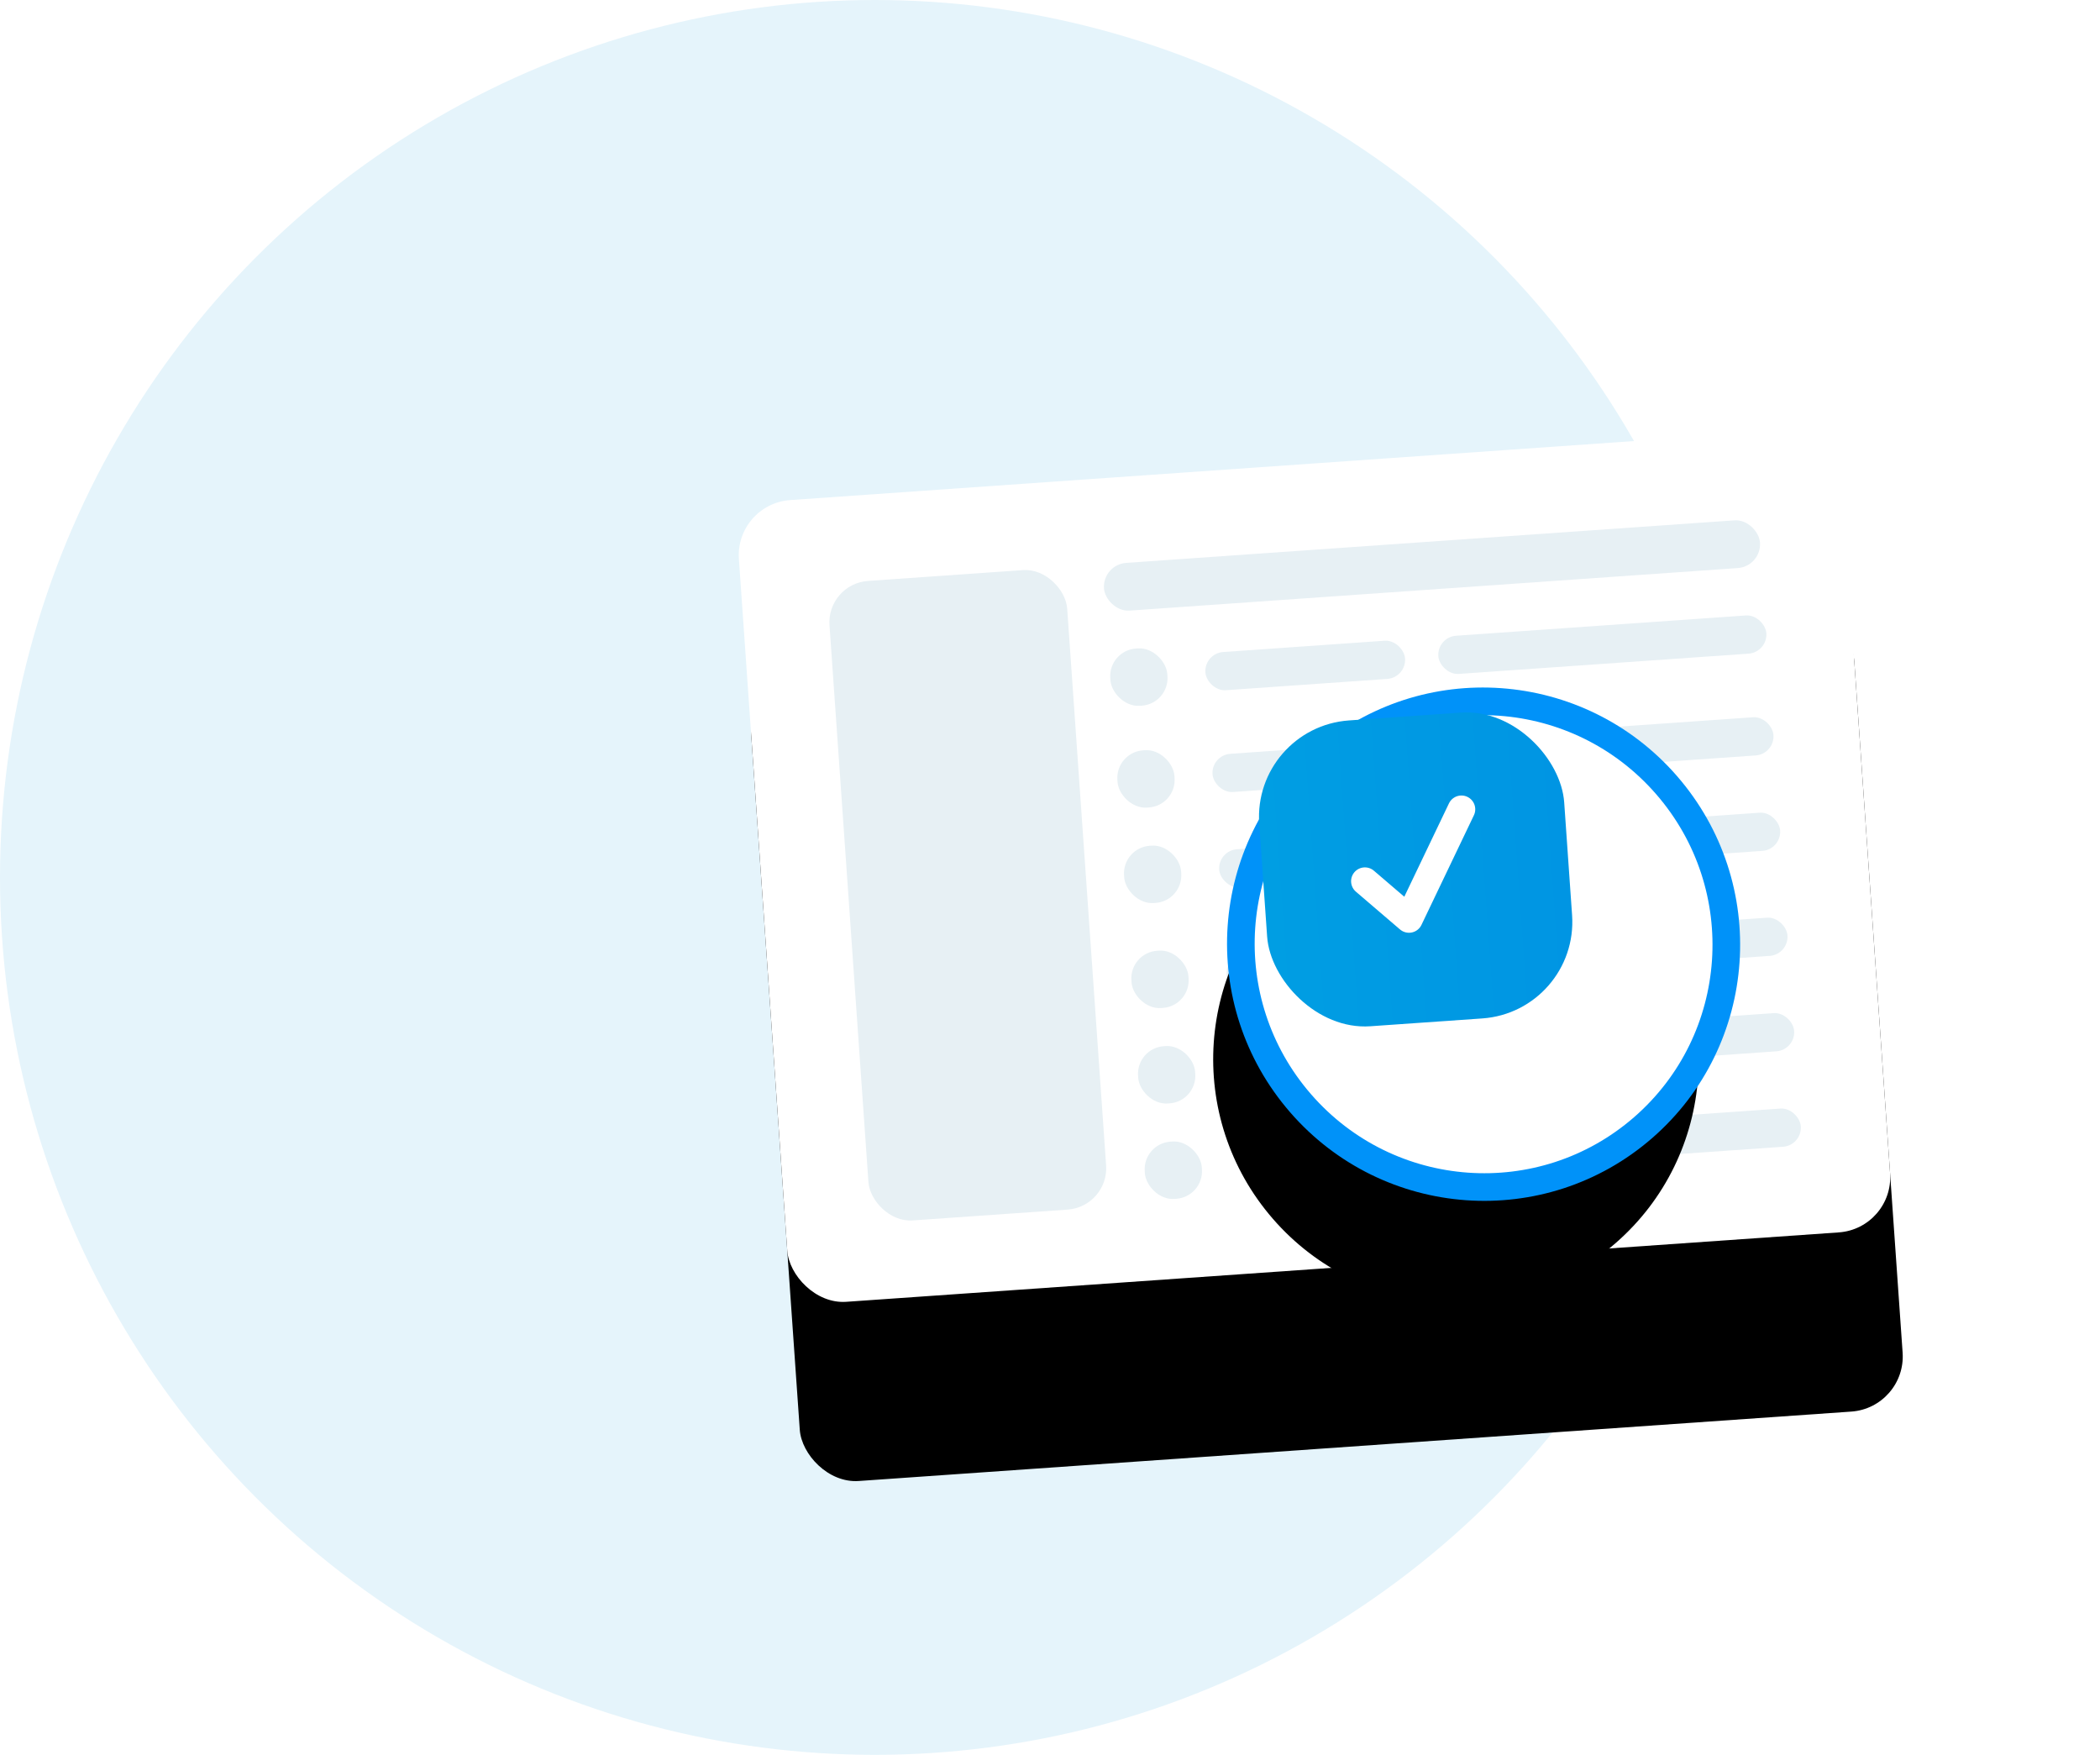 <svg width="152" height="127" xmlns="http://www.w3.org/2000/svg" xmlns:xlink="http://www.w3.org/1999/xlink"><defs><rect id="c" x=".46" y=".461" width="80.02" height="58.164" rx="4"/><filter x="-50%" y="-50%" width="200%" height="200%" filterUnits="objectBoundingBox" id="b"><feOffset dy="2" in="SourceAlpha" result="shadowOffsetOuter1"/><feGaussianBlur stdDeviation="2" in="shadowOffsetOuter1" result="shadowBlurOuter1"/><feColorMatrix values="0 0 0 0 0.282 0 0 0 0 0.468 0 0 0 0 0.589 0 0 0 0.085 0" in="shadowBlurOuter1" result="shadowMatrixOuter1"/><feOffset dy="11" in="SourceAlpha" result="shadowOffsetOuter2"/><feGaussianBlur stdDeviation="7" in="shadowOffsetOuter2" result="shadowBlurOuter2"/><feColorMatrix values="0 0 0 0 0.345 0 0 0 0 0.518 0 0 0 0 0.594 0 0 0 0.221 0" in="shadowBlurOuter2" result="shadowMatrixOuter2"/><feMerge><feMergeNode in="shadowMatrixOuter1"/><feMergeNode in="shadowMatrixOuter2"/></feMerge></filter><filter x="-50%" y="-50%" width="200%" height="200%" filterUnits="objectBoundingBox" id="d"><feOffset dy="8" in="SourceAlpha" result="shadowOffsetOuter1"/><feGaussianBlur stdDeviation="7" in="shadowOffsetOuter1" result="shadowBlurOuter1"/><feColorMatrix values="0 0 0 0 0 0 0 0 0 0 0 0 0 0 0 0 0 0 0.152 0" in="shadowBlurOuter1" result="shadowMatrixOuter1"/><feMerge><feMergeNode in="shadowMatrixOuter1"/><feMergeNode in="SourceGraphic"/></feMerge></filter><rect id="a" x="17.296" y="31.88" width="3.815" height="21.678" rx="1.908"/><mask id="e" x="0" y="0" width="3.815" height="21.678" fill="#fff"><use xlink:href="#a"/></mask><ellipse id="g" cx="18.058" cy="18.105" rx="17.549" ry="17.596"/><filter x="-50%" y="-50%" width="200%" height="200%" filterUnits="objectBoundingBox" id="f"><feMorphology radius="1" operator="dilate" in="SourceAlpha" result="shadowSpreadOuter1"/><feOffset dx="-7" dy="5" in="shadowSpreadOuter1" result="shadowOffsetOuter1"/><feGaussianBlur stdDeviation="6.5" in="shadowOffsetOuter1" result="shadowBlurOuter1"/><feComposite in="shadowBlurOuter1" in2="SourceAlpha" operator="out" result="shadowBlurOuter1"/><feColorMatrix values="0 0 0 0 0 0 0 0 0 0 0 0 0 0 0 0 0 0 0.054 0" in="shadowBlurOuter1"/></filter><linearGradient x1="0%" y1="50%" y2="50%" id="h"><stop stop-color="#009EE3" offset="0%"/><stop stop-color="#0095E3" offset="100%"/></linearGradient></defs><g fill="none" fill-rule="evenodd"><ellipse fill="#E5F4FB" cx="63.329" cy="63.5" rx="63.329" ry="63.5"/><g transform="rotate(-4 542.415 -736.715)"><use fill="#000" filter="url(#b)" xlink:href="#c"/><use fill="#FFF" xlink:href="#c"/><rect fill="#E7F0F4" x="6.668" y="6.692" width="17.246" height="46.393" rx="3"/><rect fill="#E7F0F4" x="26.673" y="6.692" width="47.598" height="3.462" rx="1.731"/><g transform="translate(26.214 12.464)" fill="#E7F0F4"><rect x="7.358" y="1.153" width="14.486" height="2.77" rx="1.385"/><rect x="24.259" y="1.153" width="23.799" height="2.77" rx="1.385"/><rect x=".46" y=".461" width="4.139" height="4.155" rx="2"/></g><g transform="translate(26.214 19.849)" fill="#E7F0F4"><rect x="7.358" y="1.153" width="14.486" height="2.77" rx="1.385"/><rect x="24.259" y="1.153" width="23.799" height="2.77" rx="1.385"/><rect x=".46" y=".461" width="4.139" height="4.155" rx="2"/></g><g transform="translate(26.214 26.773)" fill="#E7F0F4"><rect x="7.358" y="1.153" width="14.486" height="2.77" rx="1.385"/><rect x="24.259" y="1.153" width="23.799" height="2.77" rx="1.385"/><rect x=".46" y=".461" width="4.139" height="4.155" rx="2"/></g><g transform="translate(26.214 34.39)" fill="#E7F0F4"><rect x="7.358" y="1.153" width="14.486" height="2.77" rx="1.385"/><rect x="24.259" y="1.153" width="23.799" height="2.77" rx="1.385"/><rect x=".46" y=".461" width="4.139" height="4.155" rx="2"/></g><g transform="translate(26.214 41.314)" fill="#E7F0F4"><rect x="7.358" y="1.153" width="14.486" height="2.77" rx="1.385"/><rect x="24.259" y="1.153" width="23.799" height="2.77" rx="1.385"/><rect x=".46" y=".461" width="4.139" height="4.155" rx="2"/></g><g transform="translate(26.214 48.238)" fill="#E7F0F4"><rect x="7.358" y="1.153" width="14.486" height="2.77" rx="1.385"/><rect x="24.259" y="1.153" width="23.799" height="2.77" rx="1.385"/><rect x=".46" y=".461" width="4.139" height="4.155" rx="2"/></g></g><g transform="rotate(-4 590.93 -1049.337)"><g filter="url(#d)" transform="rotate(-37 32.956 10.255)"><use stroke="#EDEDED" mask="url(#e)" stroke-width="2" fill="#0092F9" xlink:href="#a"/><use fill="#000" filter="url(#f)" xlink:href="#g"/><use stroke="#0092F9" stroke-width="2" fill="#FFF" xlink:href="#g"/></g><rect fill="url(#h)" x="15.006" y="15.045" width="22.127" height="22.187" rx="7"/><path stroke="#FFF" stroke-width="2" stroke-linecap="round" stroke-linejoin="round" d="M22.345 26.732l2.993 2.948 4.34-7.65"/></g></g></svg>